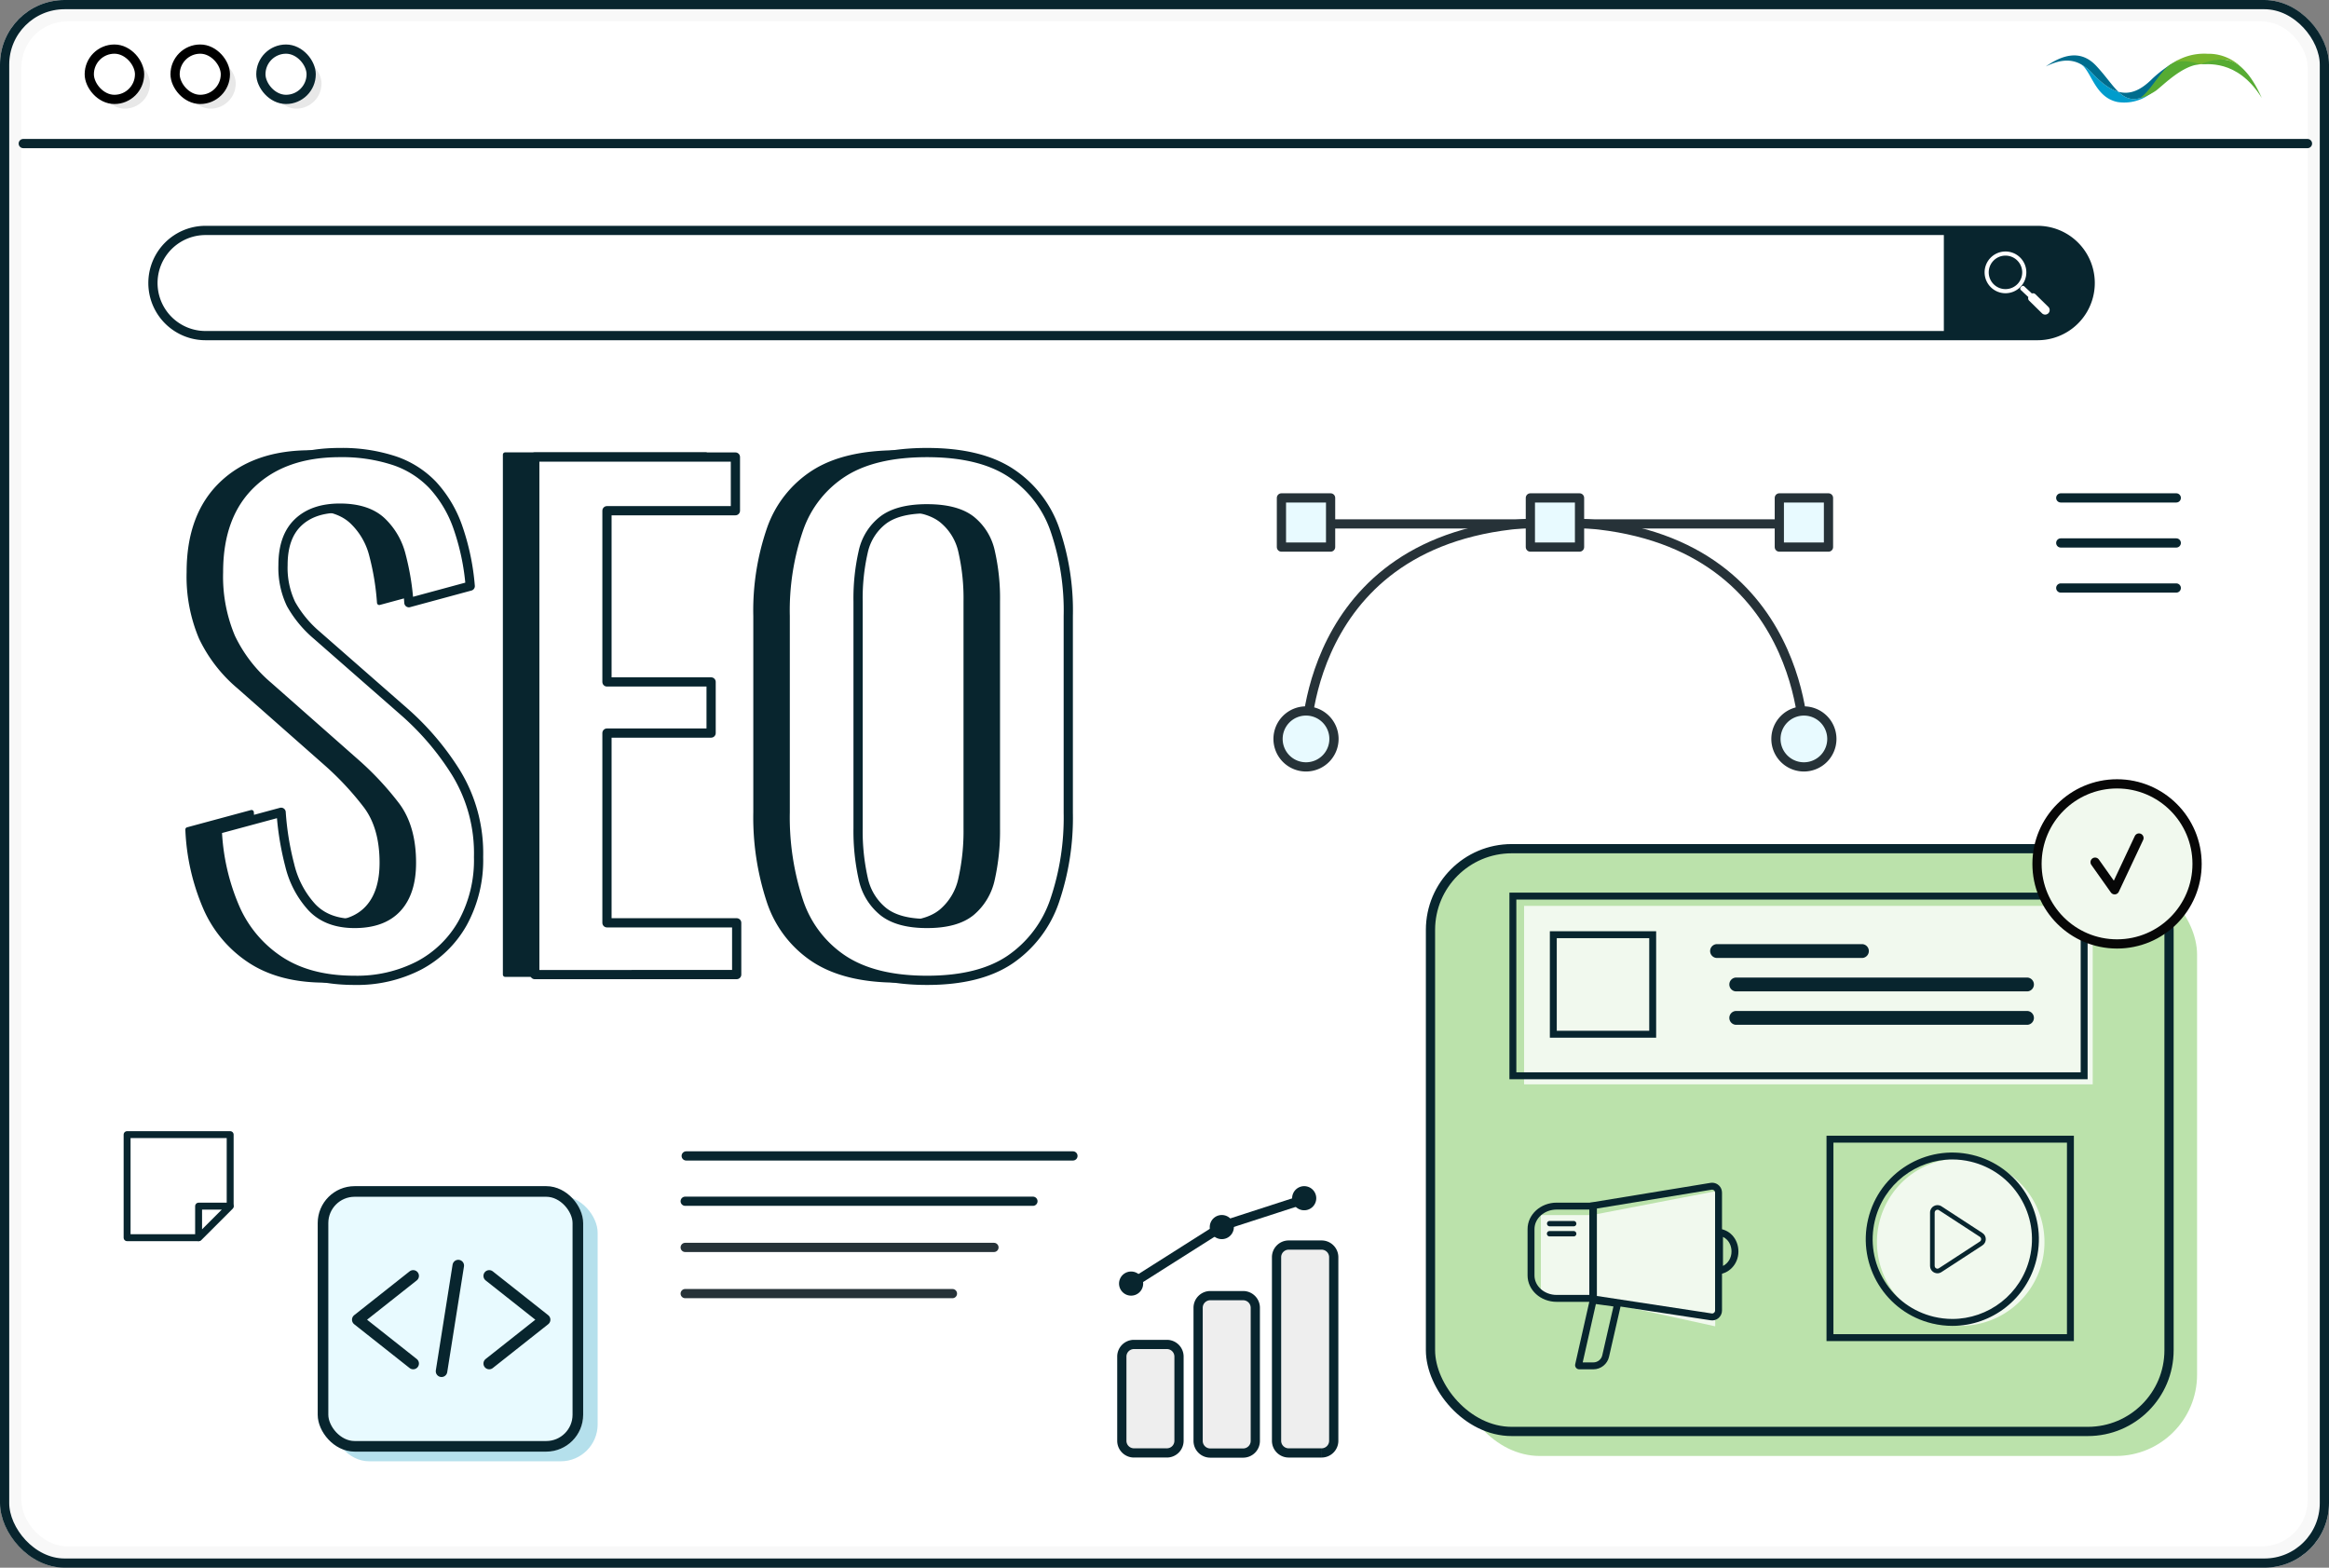 <?xml version="1.0" encoding="UTF-8"?> <svg xmlns="http://www.w3.org/2000/svg" xmlns:xlink="http://www.w3.org/1999/xlink" width="504.953" height="339.872" viewBox="0 0 504.953 339.872"><rect x="0" y="0" width="504.953" height="339.872" fill="#808080" stroke="none"/><defs><clipPath id="clip-path"><rect id="Rectangle_7612" data-name="Rectangle 7612" width="504.953" height="339.872" rx="14" transform="translate(0)" fill="#f8f8f8" stroke="#08252e" stroke-width="2"></rect></clipPath></defs><g id="Group_23417" data-name="Group 23417" transform="translate(-96.047 -782)"><g id="Web" transform="translate(96.047 782)"><g id="BG" transform="translate(0 0)"><g id="Rectangle_7462" data-name="Rectangle 7462" fill="#f8f8f8" stroke="#08252e" stroke-width="2"><rect width="504.953" height="339.872" rx="14" stroke="none"></rect><rect x="1" y="1" width="502.953" height="337.872" rx="13" fill="none"></rect></g><rect id="Rectangle_7510" data-name="Rectangle 7510" width="495.704" height="330.623" rx="10" transform="translate(4.625 4.625)" fill="#fff"></rect><g id="Group_22991" data-name="Group 22991" transform="translate(443.54 11.653)"><path id="Path_22901" data-name="Path 22901" d="M281.314,22.178a9.368,9.368,0,0,0,7.232-1.871c-3.361,1.958-5.244,1.379-7.033-.348-1.758-.488-3.583-1.805-5.606-3.955a9.7,9.7,0,0,0-2.842-2.186c2.542,1.054,3.071,7.285,8.25,8.36" transform="translate(-265.763 -11.718)" fill="#009ccc"></path><path id="Path_22902" data-name="Path 22902" d="M336.024,13.073a27.258,27.258,0,0,1,5.486-3.945c-2.666,2.781-3.338,5.267-5.893,7.2-3.361,1.958-5.243,1.379-7.033-.348,2.492.692,4.848-.282,7.44-2.908Z" transform="translate(-312.834 -7.741)" fill="#006d8e"></path><path id="Path_22903" data-name="Path 22903" d="M232.385,4.105a9.7,9.7,0,0,1,2.842,2.186c2.023,2.15,3.849,3.467,5.607,3.955-1.429-1.379-2.8-3.485-4.819-5.633-2.918-3.1-6.507-2.944-10.932.158,2.922-1.451,5.214-1.66,7.3-.666Z" transform="translate(-225.084 -2.005)" fill="#006d8e"></path><path id="Path_22904" data-name="Path 22904" d="M414.005,1.837c-2.541-1.4-4.742.163-7.152.442-2.251.26-4.585-.7-6.847.432A12.3,12.3,0,0,1,408.468.006,10.039,10.039,0,0,1,416.931,4.3a7.227,7.227,0,0,0-2.926-2.462" transform="translate(-373.387 0.001)" fill="#77b52e"></path><path id="Path_22905" data-name="Path 22905" d="M445,9.17c1.176.124,8-1.337,13.381,7.313C453.521,5.616,448.507,8.047,445,9.17" transform="translate(-411.535 -6.89)" fill="#56ab33"></path><path id="Path_22906" data-name="Path 22906" d="M372.405,11.4c-3.827.221-7.989,4.54-9.539,5.7a12.471,12.471,0,0,1-3.491,1.672c2.447-1.9,3.848-4.973,6.183-7.04,2.57-1.986,6.847-.333,6.847-.333" transform="translate(-338.939 -9.12)" fill="#56ab33"></path></g></g><g id="WEB_PAGE" data-name="WEB PAGE" transform="translate(5.043 10.645)"><line id="Line_267" data-name="Line 267" x2="495.243" transform="translate(0 20.478)" fill="#f4f1ed" stroke="#08252e" stroke-linecap="round" stroke-linejoin="round" stroke-width="2"></line><rect id="Rectangle_7516" data-name="Rectangle 7516" width="10.904" height="10.904" rx="5.452" transform="translate(53.765 2.002)" fill="#e8e8e8"></rect><rect id="Rectangle_7517" data-name="Rectangle 7517" width="10.904" height="10.904" rx="5.452" transform="translate(35.165 2.002)" fill="#e8e8e8"></rect><rect id="Rectangle_7518" data-name="Rectangle 7518" width="10.904" height="10.904" rx="5.452" transform="translate(16.565 2.002)" fill="#e8e8e8"></rect><rect id="Rectangle_7519" data-name="Rectangle 7519" width="10.904" height="10.904" rx="5.452" transform="translate(51.517 0)" fill="#fff" stroke="#08252e" stroke-linecap="round" stroke-linejoin="round" stroke-width="2"></rect><rect id="Rectangle_7520" data-name="Rectangle 7520" width="10.904" height="10.904" rx="5.452" transform="translate(32.917 0)" fill="#fff" stroke="#000" stroke-linecap="round" stroke-linejoin="round" stroke-width="2"></rect><rect id="Rectangle_7521" data-name="Rectangle 7521" width="10.904" height="10.904" rx="5.452" transform="translate(14.313 0)" fill="#fff" stroke="#000" stroke-linecap="round" stroke-linejoin="round" stroke-width="2"></rect></g></g><g id="SHIRT_PAGE" data-name="SHIRT PAGE" transform="translate(406.192 951.936)"><rect id="Rectangle_7530" data-name="Rectangle 7530" width="160.126" height="126.339" rx="17.61" transform="translate(6.078 19.372)" fill="#bbe2ab"></rect><rect id="Rectangle_7531" data-name="Rectangle 7531" width="160.126" height="126.339" rx="17.61" transform="translate(0 14.055)" fill="#bbe2ab" stroke="#08252e" stroke-linecap="round" stroke-linejoin="round" stroke-width="2"></rect><g id="Group_22977" data-name="Group 22977" transform="translate(21.049 86.471)"><path id="Path_24447" data-name="Path 24447" d="M114.816,80.394v29.27l-28.326-6.2H77.022V85.559h11.02Z" transform="translate(-74.134 -78.536)" fill="#fff" opacity="0.8"></path><g id="Path_24271" data-name="Path 24271" transform="translate(-56.495 -306.425)" fill="none"><path d="M70.754,346.88H67.7a.9.9,0,0,1-.879-1.113l3.3-14.6c.1-.413.429,0,.841,0l4.882.671a.9.9,0,0,1,.879,1.114l-2.564,11.195A3.486,3.486,0,0,1,70.754,346.88Z" stroke="none"></path><path d="M 70.754 345.38 C 71.685 345.38 72.501 344.727 72.694 343.828 L 72.698 343.809 L 75.117 333.249 L 71.307 332.726 L 68.45 345.38 L 70.754 345.38 M 70.754 346.88 L 67.705 346.88 C 67.128 346.88 66.688 346.344 66.825 345.766 L 70.122 331.164 C 70.218 330.751 70.551 331.164 70.963 331.164 L 75.846 331.835 C 76.422 331.835 76.862 332.372 76.725 332.949 L 74.161 344.144 C 73.817 345.738 72.389 346.88 70.754 346.88 Z" stroke="none" fill="#08252e"></path></g><g id="Path_24272" data-name="Path 24272" transform="translate(-60.614 -304.091)" fill="none"><path d="M101.484,323.988h0v-9.941h.143a4.746,4.746,0,0,1,4.7,4.964A4.866,4.866,0,0,1,101.484,323.988Z" stroke="none"></path><path d="M 102.984 322.132 C 104.087 321.569 104.829 320.397 104.829 319.011 C 104.829 318.048 104.502 317.164 103.908 316.522 C 103.638 316.231 103.328 316.003 102.984 315.84 L 102.984 322.132 M 101.484 323.988 L 101.484 314.047 L 101.627 314.047 C 104.375 314.047 106.329 316.274 106.329 319.011 C 106.329 321.761 104.232 323.988 101.484 323.988 Z" stroke="none" fill="#08252e"></path></g><g id="Path_24273" data-name="Path 24273" transform="translate(-54.694 -303.104)" fill="none"><path d="M61,328.929H69.58V307.424H61a6.044,6.044,0,0,0-6.3,5.733v10.051C54.694,326.372,57.52,328.929,61,328.929Z" stroke="none"></path><path d="M 68.08 327.429 L 68.08 308.924 L 60.996 308.924 C 58.348 308.924 56.194 310.823 56.194 313.157 L 56.194 323.209 C 56.194 325.536 58.348 327.429 60.996 327.429 L 68.08 327.429 M 69.58 328.929 L 60.996 328.929 C 57.52 328.929 54.694 326.372 54.694 323.209 L 54.694 313.157 C 54.694 309.995 57.52 307.424 60.996 307.424 L 69.58 307.424 L 69.58 328.929 Z" stroke="none" fill="#08252e"></path></g><g id="Path_24274" data-name="Path 24274" transform="translate(-57.061 -302.349)" fill="none"><path d="M70.59,306.669l26.14-4.29a2.139,2.139,0,0,1,2.486,2.117v25.562a2.138,2.138,0,0,1-2.459,2.118L70.59,328.187Z" stroke="none"></path><path d="M 97.088 303.849 C 97.052 303.849 97.016 303.852 96.98 303.858 L 96.973 303.859 L 72.09 307.942 L 72.09 326.899 L 96.994 330.694 C 97.374 330.754 97.717 330.44 97.717 330.057 L 97.717 304.496 C 97.717 304.145 97.429 303.849 97.088 303.849 M 97.088 302.349 C 98.243 302.349 99.217 303.298 99.217 304.496 L 99.217 330.057 C 99.217 331.364 98.049 332.381 96.758 332.175 L 70.59 328.187 L 70.59 306.669 L 96.731 302.379 C 96.851 302.358 96.97 302.349 97.088 302.349 Z" stroke="none" fill="#08252e"></path></g><path id="Path_24275" data-name="Path 24275" d="M65.426,313.248H60.193a.578.578,0,0,1,0-1.155h5.234a.58.58,0,0,1,.577.577A.564.564,0,0,1,65.426,313.248Z" transform="translate(-55.428 -303.799)" fill="#08252e"></path><path id="Path_24276" data-name="Path 24276" d="M65.426,315.816H60.193a.577.577,0,0,1,0-1.155h5.234a.581.581,0,0,1,.577.578A.564.564,0,0,1,65.426,315.816Z" transform="translate(-55.428 -304.181)" fill="#08252e"></path></g><g id="Group_22978" data-name="Group 22978" transform="translate(85.863 76.283)"><g id="Group_22979" data-name="Group 22979" transform="translate(0 0)"><g id="Path_24444" data-name="Path 24444" transform="translate(-108.756 -218.872)" fill="none"><path d="M162.387,218.872H108.756v44.522h53.631Z" stroke="none"></path><path d="M 110.256 220.372 L 110.256 261.894 L 160.887 261.894 L 160.887 220.372 L 110.256 220.372 M 108.756 218.872 L 162.387 218.872 L 162.387 263.394 L 108.756 263.394 L 108.756 218.872 Z" stroke="none" fill="#08252e"></path></g><path id="Path_24446" data-name="Path 24446" d="M330.171,36.126a18.16,18.16,0,1,0-21.862,13.487A18.177,18.177,0,0,0,330.171,36.126Z" transform="translate(-283.404 -8.885)" fill="#fff" opacity="0.8"></path><g id="Path_24267" data-name="Path 24267" transform="translate(-285.834 -10.1)" fill="none"><path d="M331.368,36.874a18.767,18.767,0,1,0-22.593,13.937A18.785,18.785,0,0,0,331.368,36.874Z" stroke="none"></path><path d="M 313.128 49.823 C 316.945 49.823 320.714 48.52 323.743 46.154 C 325.255 44.972 326.55 43.56 327.591 41.957 C 328.668 40.299 329.448 38.472 329.909 36.527 C 330.975 32.035 330.229 27.396 327.809 23.466 C 325.389 19.535 321.585 16.784 317.098 15.717 C 315.782 15.404 314.434 15.246 313.095 15.246 C 309.277 15.246 305.507 16.548 302.479 18.914 C 300.966 20.096 299.671 21.508 298.629 23.111 C 297.552 24.77 296.772 26.597 296.311 28.541 C 295.246 33.034 295.992 37.673 298.412 41.603 C 300.832 45.534 304.635 48.285 309.123 49.352 C 310.439 49.665 311.786 49.823 313.127 49.823 L 313.128 49.823 M 313.126 51.323 C 311.692 51.323 310.233 51.157 308.776 50.811 C 298.692 48.415 292.458 38.289 294.852 28.195 C 297.246 18.102 307.361 11.861 317.445 14.258 C 327.529 16.654 333.763 26.78 331.368 36.874 C 329.321 45.509 321.623 51.324 313.126 51.323 Z" stroke="none" fill="#08252e"></path></g><g id="Path_24268" data-name="Path 24268" transform="translate(-286.72 -10.945)" fill="none"><path d="M309.167,39.162V27.6a1.608,1.608,0,0,1,2.48-1.355l8.872,5.78a1.6,1.6,0,0,1,0,2.694l-8.872,5.78A1.6,1.6,0,0,1,309.167,39.162Z" stroke="none"></path><path d="M 310.768 39.771 C 310.882 39.771 310.991 39.737 311.094 39.668 L 311.101 39.664 L 319.976 33.882 C 320.225 33.721 320.252 33.474 320.252 33.375 C 320.252 33.276 320.225 33.029 319.973 32.866 L 311.103 27.087 C 311.001 27.021 310.892 26.988 310.78 26.988 C 310.485 26.988 310.167 27.223 310.167 27.603 L 310.167 39.162 C 310.167 39.539 310.479 39.771 310.768 39.771 M 310.768 40.771 C 309.936 40.771 309.167 40.106 309.167 39.162 L 309.167 27.603 C 309.167 26.324 310.58 25.556 311.647 26.248 L 320.519 32.028 C 321.496 32.66 321.496 34.09 320.519 34.722 L 311.647 40.502 C 311.367 40.687 311.064 40.771 310.768 40.771 Z" stroke="none" fill="#08252e"></path></g></g></g><g id="Group_22980" data-name="Group 22980" transform="translate(17.114 23.582)"><path id="Path_24445" data-name="Path 24445" d="M232.041,218.872H108.756V257.56H232.041Z" transform="translate(-105.577 -216.001)" fill="#fff" opacity="0.8"></path><g id="Path_24367" data-name="Path 24367" transform="translate(-108.756 -218.872)" fill="none"><path d="M234.115,218.872H108.756v40.455H234.115Z" stroke="none"></path><path d="M 110.256 220.372 L 110.256 257.827 L 232.615 257.827 L 232.615 220.372 L 110.256 220.372 M 108.756 218.872 L 234.115 218.872 L 234.115 259.327 L 108.756 259.327 L 108.756 218.872 Z" stroke="none" fill="#08252e"></path></g><g id="Path_24368" data-name="Path 24368" transform="translate(-109.957 -222.264)" fill="none"><path d="M141.77,230.635H118.723v23.078H141.77Z" stroke="none"></path><path d="M 120.223 232.135 L 120.223 252.213 L 140.27 252.213 L 140.27 232.135 L 120.223 232.135 M 118.723 230.635 L 141.77 230.635 L 141.77 253.713 L 118.723 253.713 L 118.723 230.635 Z" stroke="none" fill="#08252e"></path></g><path id="Path_24225" data-name="Path 24225" d="M343.316,199.047h-31.6a1.5,1.5,0,0,1,0-2.994h31.6a1.5,1.5,0,0,1,0,2.994Z" transform="translate(-266.794 -184.886)" fill="#08252e"></path><path id="Path_24226" data-name="Path 24226" d="M374.938,211.713H311.712a1.5,1.5,0,0,1,0-2.994h63.227a1.5,1.5,0,0,1,0,2.994Z" transform="translate(-262.628 -190.306)" fill="#08252e"></path><path id="Path_24227" data-name="Path 24227" d="M374.938,224.378H311.712a1.5,1.5,0,0,1,0-2.994h63.227a1.5,1.5,0,0,1,0,2.994Z" transform="translate(-262.628 -195.725)" fill="#08252e"></path></g><ellipse id="Ellipse_887" data-name="Ellipse 887" cx="17.352" cy="17.352" rx="17.352" ry="17.352" transform="translate(131.501 0)" fill="#f1f9ee" stroke="#070707" stroke-linecap="round" stroke-linejoin="round" stroke-width="2"></ellipse><path id="Path_24448" data-name="Path 24448" d="M1457.25,689.488l4.238,5.987,5.278-11.225" transform="translate(-1313.157 -672.51)" fill="none" stroke="#070707" stroke-linecap="round" stroke-linejoin="round" stroke-width="2"></path></g><g id="Group_23425" data-name="Group 23425" transform="translate(129.206 831.958)"><g id="Group_23426" data-name="Group 23426" transform="translate(0 0)"><path id="Path_27223" data-name="Path 27223" d="M409.116,23.3H11.9A11.4,11.4,0,0,1,11.9.5H409.116a11.4,11.4,0,0,1,0,22.8" transform="translate(-0.5 -0.5)" fill="#fff"></path><path id="Path_27224" data-name="Path 27224" d="M409.116,23.3H11.9A11.4,11.4,0,0,1,11.9.5H409.116a11.4,11.4,0,0,1,0,22.8Z" transform="translate(-0.5 -0.5)" fill="none" stroke="#08252e" stroke-linecap="round" stroke-linejoin="round" stroke-width="2"></path><path id="Path_27225" data-name="Path 27225" d="M337.962,23.3H318.135V.5h19.827a11.4,11.4,0,0,1,0,22.8" transform="translate(70.654 -0.5)" fill="#08252e"></path><path id="Path_27226" data-name="Path 27226" d="M337.962,23.3H318.135V.5h19.827a11.4,11.4,0,0,1,0,22.8Z" transform="translate(70.654 -0.5)" fill="none" stroke="#08252e" stroke-linecap="round" stroke-linejoin="round" stroke-width="1"></path><g id="Group_23427" data-name="Group 23427" transform="translate(397.126 4.566)"><path id="Path_27227" data-name="Path 27227" d="M329.345,2.639a4.524,4.524,0,1,0,.207,6.394,4.524,4.524,0,0,0-.207-6.394M328.9,8.422a3.63,3.63,0,1,1-.167-5.131,3.63,3.63,0,0,1,.167,5.131" transform="translate(-321.727 -1.416)" fill="#fff"></path><path id="Path_27228" data-name="Path 27228" d="M334.146,12.03a.751.751,0,0,0-.762-.158l-1.635-1.532a.441.441,0,0,0-.623.019l-.146.156a.44.44,0,0,0,.02.623l1.616,1.514a.752.752,0,0,0,.193.8l2.768,2.719a.978.978,0,1,0,1.337-1.427Z" transform="translate(-323.135 -2.773)" fill="#fff"></path></g></g></g><g id="Group_23224" data-name="Group 23224" transform="translate(338.67 1039.154)"><path id="Path_26920" data-name="Path 26920" d="M329.277,2.614A2.614,2.614,0,1,1,326.663,0a2.614,2.614,0,0,1,2.614,2.614" transform="translate(-286.522)" fill="#08252e"></path><path id="Path_26921" data-name="Path 26921" d="M272.355,22.552a2.614,2.614,0,1,1-2.614-2.614,2.614,2.614,0,0,1,2.614,2.614" transform="translate(-247.462 -13.682)" fill="#08252e"></path><path id="Path_26932" data-name="Path 26932" d="M272.355,22.552a2.614,2.614,0,1,1-2.614-2.614,2.614,2.614,0,0,1,2.614,2.614" transform="translate(-267.127 -1.432)" fill="#08252e"></path><path id="Path_26922" data-name="Path 26922" d="M250.754,9.078,233.37,14.711,213.428,27.349" transform="translate(-210.614 -6.229)" fill="none" stroke="#08252e" stroke-width="2"></path><path id="Path_26923" data-name="Path 26923" d="M323.03,77.216H315.9a2.632,2.632,0,0,1-2.632-2.632v-39.8a2.632,2.632,0,0,1,2.632-2.632h7.135a2.632,2.632,0,0,1,2.632,2.632v39.8a2.632,2.632,0,0,1-2.632,2.632" transform="translate(-279.121 -19.383)" fill="#eee" stroke="#08252e" stroke-width="2"></path><path id="Path_26924" data-name="Path 26924" d="M268.858,102.32h-7.135a2.632,2.632,0,0,1-2.632-2.632V70.826a2.632,2.632,0,0,1,2.632-2.632h7.135a2.632,2.632,0,0,1,2.632,2.632V99.688a2.632,2.632,0,0,1-2.632,2.632" transform="translate(-241.948 -44.46)" fill="#eee" stroke="#08252e" stroke-width="2"></path><path id="Path_26925" data-name="Path 26925" d="M216.14,124.332h-7.135a2.628,2.628,0,0,1-2.632-2.624V103.44a2.628,2.628,0,0,1,2.632-2.624h7.135a2.628,2.628,0,0,1,2.632,2.624v18.268a2.628,2.628,0,0,1-2.632,2.624" transform="translate(-205.772 -66.5)" fill="#eee" stroke="#08252e" stroke-width="2"></path></g><g id="Group_23433" data-name="Group 23433" transform="translate(373.142 889.943)"><line id="Line_322" data-name="Line 322" x1="102.621" transform="translate(8.724 5.64)" fill="none" stroke="#263238" stroke-linecap="round" stroke-linejoin="round" stroke-width="2"></line><path id="Path_26342" data-name="Path 26342" d="M242.174,157.589s0-46.925-53.975-46.925-53.973,46.925-53.973,46.925" transform="translate(-128.165 -105.334)" fill="none" stroke="#263238" stroke-linecap="round" stroke-linejoin="round" stroke-width="2"></path><path id="Path_26343" data-name="Path 26343" d="M180.048,136.114a6.061,6.061,0,1,1,6.061,6.061,6.059,6.059,0,0,1-6.061-6.061" transform="translate(-72.099 -83.859)" fill="#e8faff"></path><path id="Path_26344" data-name="Path 26344" d="M180.048,136.114a6.061,6.061,0,1,1,6.061,6.061A6.059,6.059,0,0,1,180.048,136.114Z" transform="translate(-72.099 -83.859)" fill="none" stroke="#263238" stroke-linecap="round" stroke-linejoin="round" stroke-width="2"></path><path id="Path_26345" data-name="Path 26345" d="M132.21,136.114a6.063,6.063,0,1,1,6.061,6.061,6.061,6.061,0,0,1-6.061-6.061" transform="translate(-132.21 -83.859)" fill="#e8faff"></path><path id="Path_26346" data-name="Path 26346" d="M132.21,136.114a6.063,6.063,0,1,1,6.061,6.061A6.061,6.061,0,0,1,132.21,136.114Z" transform="translate(-132.21 -83.859)" fill="none" stroke="#263238" stroke-linecap="round" stroke-linejoin="round" stroke-width="2"></path><rect id="Rectangle_7579" data-name="Rectangle 7579" width="10.66" height="10.66" transform="translate(108.682)" fill="#e8faff"></rect><rect id="Rectangle_7580" data-name="Rectangle 7580" width="10.66" height="10.66" transform="translate(108.682)" fill="none" stroke="#263238" stroke-linecap="round" stroke-linejoin="round" stroke-width="2"></rect><rect id="Rectangle_7581" data-name="Rectangle 7581" width="10.66" height="10.66" transform="translate(54.706)" fill="#e8faff"></rect><rect id="Rectangle_7582" data-name="Rectangle 7582" width="10.66" height="10.66" transform="translate(54.706)" fill="none" stroke="#263238" stroke-linecap="round" stroke-linejoin="round" stroke-width="2"></rect><rect id="Rectangle_7583" data-name="Rectangle 7583" width="10.66" height="10.66" transform="translate(0.733)" fill="#e8faff"></rect><rect id="Rectangle_7584" data-name="Rectangle 7584" width="10.66" height="10.66" transform="translate(0.733)" fill="none" stroke="#263238" stroke-linecap="round" stroke-linejoin="round" stroke-width="2"></rect></g><g id="Group_23434" data-name="Group 23434" transform="translate(123.604 1027.981)"><path id="Path_27241" data-name="Path 27241" d="M232.421,14.412V29.918l-6.839,6.839H210.075V14.412Z" transform="translate(-210.075 -14.412)" fill="none" stroke="#08252e" stroke-linecap="round" stroke-linejoin="round" stroke-width="1.5"></path><path id="Path_27242" data-name="Path 27242" d="M227,24.5l-6.839,6.839V24.5Z" transform="translate(-204.66 -8.995)" fill="#fff"></path><path id="Path_27243" data-name="Path 27243" d="M227,24.5l-6.839,6.839V24.5Z" transform="translate(-204.66 -8.995)" fill="none" stroke="#08252e" stroke-linecap="round" stroke-linejoin="round" stroke-width="1.5"></path></g><g id="Group_23438" data-name="Group 23438" transform="translate(164.931 1039.154)"><rect id="Rectangle_7812" data-name="Rectangle 7812" width="57.553" height="57.553" rx="8" transform="translate(3.139 2.093)" fill="#b5e0ec"></rect><g id="Rectangle_7811" data-name="Rectangle 7811" fill="#e8faff" stroke="#08252e" stroke-width="2.3"><rect width="57.553" height="57.553" rx="8" stroke="none"></rect><rect x="1.15" y="1.15" width="55.253" height="55.253" rx="6.85" fill="none"></rect></g><g id="Group_23436" data-name="Group 23436" transform="translate(8.682 17.215)"><g id="Group_23437" data-name="Group 23437" transform="translate(0 0)"><path id="Path_27244" data-name="Path 27244" d="M13.515,2.874,1.5,12.374l12.015,9.5" transform="translate(-1.5 -0.638)" fill="none" stroke="#08252e" stroke-linecap="round" stroke-linejoin="round" stroke-width="2.5"></path><path id="Path_27245" data-name="Path 27245" d="M19.013,2.874l12.015,9.5-12.015,9.5" transform="translate(9.487 -0.638)" fill="none" stroke="#08252e" stroke-linecap="round" stroke-linejoin="round" stroke-width="2.5"></path><line id="Line_406" data-name="Line 406" x1="3.632" y2="22.911" transform="translate(18.162)" fill="none" stroke="#08252e" stroke-linecap="round" stroke-linejoin="round" stroke-width="2.5"></line></g></g></g><g id="Group_23439" data-name="Group 23439" transform="translate(136.731 880.112)"><g id="Group_23431" data-name="Group 23431"><path id="Path_27229" data-name="Path 27229" d="M30.282,114.919q-9.7,0-16.138-4.156a26.174,26.174,0,0,1-9.766-11.5A47.613,47.613,0,0,1,.5,82.228l13.852-3.74a62.257,62.257,0,0,0,1.87,11.5A20.574,20.574,0,0,0,21,99.058q3.324,3.532,9.281,3.532,6.094,0,9.212-3.393T42.61,89.43q0-7.615-3.463-12.259a64.605,64.605,0,0,0-8.727-9.35L11.582,51.2A31.645,31.645,0,0,1,3.409,40.6,34.033,34.033,0,0,1,.777,26.4q0-12.327,7.065-19.116T27.1.5A36.135,36.135,0,0,1,38.8,2.231a20.561,20.561,0,0,1,8.45,5.333,26.255,26.255,0,0,1,5.4,9.073,51.429,51.429,0,0,1,2.7,12.813l-13.3,3.6a55.253,55.253,0,0,0-1.662-10.182,15.164,15.164,0,0,0-4.364-7.48q-3.117-2.838-8.935-2.84t-9.073,3.116q-3.256,3.117-3.255,9.212A18.2,18.2,0,0,0,16.5,33.33a24.718,24.718,0,0,0,5.61,6.787L41.086,56.74A59.378,59.378,0,0,1,52.307,69.968a33.445,33.445,0,0,1,4.848,18.215,28.314,28.314,0,0,1-3.463,14.337,23.348,23.348,0,0,1-9.489,9.212,29.353,29.353,0,0,1-13.921,3.186" transform="translate(-0.5 -0.5)" fill="#08252e"></path><path id="Path_27230" data-name="Path 27230" d="M30.282,114.919q-9.7,0-16.138-4.156a26.174,26.174,0,0,1-9.766-11.5A47.613,47.613,0,0,1,.5,82.228l13.852-3.74a62.257,62.257,0,0,0,1.87,11.5A20.574,20.574,0,0,0,21,99.058q3.324,3.532,9.281,3.532,6.094,0,9.212-3.393T42.61,89.43q0-7.615-3.463-12.259a64.605,64.605,0,0,0-8.727-9.35L11.582,51.2A31.645,31.645,0,0,1,3.409,40.6,34.033,34.033,0,0,1,.777,26.4q0-12.327,7.065-19.116T27.1.5A36.135,36.135,0,0,1,38.8,2.231a20.561,20.561,0,0,1,8.45,5.333,26.255,26.255,0,0,1,5.4,9.073,51.429,51.429,0,0,1,2.7,12.813l-13.3,3.6a55.253,55.253,0,0,0-1.662-10.182,15.164,15.164,0,0,0-4.364-7.48q-3.117-2.838-8.935-2.84t-9.073,3.116q-3.256,3.117-3.255,9.212A18.2,18.2,0,0,0,16.5,33.33a24.718,24.718,0,0,0,5.61,6.787L41.086,56.74A59.378,59.378,0,0,1,52.307,69.968a33.445,33.445,0,0,1,4.848,18.215,28.314,28.314,0,0,1-3.463,14.337,23.348,23.348,0,0,1-9.489,9.212A29.353,29.353,0,0,1,30.282,114.919Z" transform="translate(-0.5 -0.5)" fill="none" stroke="#08252e" stroke-linecap="round" stroke-linejoin="round" stroke-width="1"></path><path id="Path_27231" data-name="Path 27231" d="M122.731,114.669V2.222h43.5V13.883H138.384v37.2h22.579V62.194H138.384v41.231H166.5v11.245Z" transform="translate(-53.887 -1.498)" fill="#08252e"></path><path id="Path_27232" data-name="Path 27232" d="M122.731,114.938V2.222h43.5V13.911H138.384V51.2h22.579V62.337H138.384v41.33H166.5v11.272Z" transform="translate(-53.887 -1.766)" fill="none" stroke="#08252e" stroke-linecap="round" stroke-linejoin="round" stroke-width="1"></path><path id="Path_27233" data-name="Path 27233" d="M249.891,114.919q-11.36,0-18.146-4.433a24.256,24.256,0,0,1-9.7-12.675,58.048,58.048,0,0,1-2.909-19.323V35.962a54.41,54.41,0,0,1,2.978-19.047,23.724,23.724,0,0,1,9.7-12.19Q238.532.5,249.891.5T267.9,4.794a24.242,24.242,0,0,1,9.628,12.19,53.9,53.9,0,0,1,2.978,18.977V78.626a55.8,55.8,0,0,1-2.978,19.115,25.262,25.262,0,0,1-9.628,12.675q-6.649,4.5-18.008,4.5m0-12.329q6.234,0,9.42-2.562a12.687,12.687,0,0,0,4.294-7.2,47.25,47.25,0,0,0,1.108-10.874V32.775a45.453,45.453,0,0,0-1.108-10.735,11.97,11.97,0,0,0-4.294-6.927q-3.188-2.421-9.42-2.424T240.4,15.114a11.811,11.811,0,0,0-4.364,6.927,45.366,45.366,0,0,0-1.108,10.735V81.95a47.158,47.158,0,0,0,1.108,10.874,12.506,12.506,0,0,0,4.364,7.2q3.253,2.564,9.488,2.562" transform="translate(-95.995 -0.5)" fill="#08252e"></path><path id="Path_27234" data-name="Path 27234" d="M249.891,114.919q-11.36,0-18.146-4.433a24.256,24.256,0,0,1-9.7-12.675,58.048,58.048,0,0,1-2.909-19.323V35.962a54.41,54.41,0,0,1,2.978-19.047,23.724,23.724,0,0,1,9.7-12.19Q238.532.5,249.891.5T267.9,4.794a24.242,24.242,0,0,1,9.628,12.19,53.9,53.9,0,0,1,2.978,18.977V78.626a55.8,55.8,0,0,1-2.978,19.115,25.262,25.262,0,0,1-9.628,12.675Q261.25,114.92,249.891,114.919Zm0-12.329q6.234,0,9.42-2.562a12.687,12.687,0,0,0,4.294-7.2,47.25,47.25,0,0,0,1.108-10.874V32.775a45.453,45.453,0,0,0-1.108-10.735,11.97,11.97,0,0,0-4.294-6.927q-3.188-2.421-9.42-2.424T240.4,15.114a11.811,11.811,0,0,0-4.364,6.927,45.366,45.366,0,0,0-1.108,10.735V81.95a47.158,47.158,0,0,0,1.108,10.874,12.506,12.506,0,0,0,4.364,7.2Q243.656,102.592,249.891,102.59Z" transform="translate(-95.995 -0.5)" fill="none" stroke="#08252e" stroke-linecap="round" stroke-linejoin="round" stroke-width="1"></path><path id="Path_27235" data-name="Path 27235" d="M41.674,114.919q-9.7,0-16.138-4.156a26.174,26.174,0,0,1-9.766-11.5,47.612,47.612,0,0,1-3.878-17.038l13.852-3.74a62.257,62.257,0,0,0,1.87,11.5,20.574,20.574,0,0,0,4.779,9.073q3.324,3.532,9.281,3.532,6.094,0,9.212-3.393T54,89.43q0-7.615-3.463-12.259a64.605,64.605,0,0,0-8.727-9.35L22.973,51.2A31.65,31.65,0,0,1,14.8,40.6a34.033,34.033,0,0,1-2.632-14.2q0-12.327,7.065-19.116T38.488.5A36.135,36.135,0,0,1,50.193,2.231a20.561,20.561,0,0,1,8.45,5.333,26.245,26.245,0,0,1,5.4,9.073,51.4,51.4,0,0,1,2.7,12.813l-13.3,3.6a55.253,55.253,0,0,0-1.662-10.182,15.164,15.164,0,0,0-4.364-7.48q-3.117-2.838-8.935-2.84t-9.073,3.116q-3.257,3.117-3.255,9.212a18.2,18.2,0,0,0,1.732,8.45,24.718,24.718,0,0,0,5.61,6.787L52.478,56.74A59.361,59.361,0,0,1,63.7,69.968a33.441,33.441,0,0,1,4.849,18.215,28.308,28.308,0,0,1-3.464,14.337,23.343,23.343,0,0,1-9.488,9.212,29.355,29.355,0,0,1-13.921,3.186" transform="translate(-5.476 -0.5)" fill="#fff"></path><path id="Path_27236" data-name="Path 27236" d="M41.674,114.919q-9.7,0-16.138-4.156a26.174,26.174,0,0,1-9.766-11.5,47.612,47.612,0,0,1-3.878-17.038l13.852-3.74a62.257,62.257,0,0,0,1.87,11.5,20.574,20.574,0,0,0,4.779,9.073q3.324,3.532,9.281,3.532,6.094,0,9.212-3.393T54,89.43q0-7.615-3.463-12.259a64.605,64.605,0,0,0-8.727-9.35L22.973,51.2A31.65,31.65,0,0,1,14.8,40.6a34.033,34.033,0,0,1-2.632-14.2q0-12.327,7.065-19.116T38.488.5A36.135,36.135,0,0,1,50.193,2.231a20.561,20.561,0,0,1,8.45,5.333,26.245,26.245,0,0,1,5.4,9.073,51.4,51.4,0,0,1,2.7,12.813l-13.3,3.6a55.253,55.253,0,0,0-1.662-10.182,15.164,15.164,0,0,0-4.364-7.48q-3.117-2.838-8.935-2.84t-9.073,3.116q-3.257,3.117-3.255,9.212a18.2,18.2,0,0,0,1.732,8.45,24.718,24.718,0,0,0,5.61,6.787L52.478,56.74A59.361,59.361,0,0,1,63.7,69.968a33.441,33.441,0,0,1,4.849,18.215,28.308,28.308,0,0,1-3.464,14.337,23.343,23.343,0,0,1-9.488,9.212A29.355,29.355,0,0,1,41.674,114.919Z" transform="translate(-5.476 -0.5)" fill="none" stroke="#08252e" stroke-linecap="round" stroke-linejoin="round" stroke-width="2"></path><path id="Path_27237" data-name="Path 27237" d="M134.123,114.424V2.222h43.5V13.857H149.776V50.98h22.579V62.063H149.776V103.2H177.9v11.22Z" transform="translate(-58.862 -1.252)" fill="#fff"></path><path id="Path_27238" data-name="Path 27238" d="M134.123,114.424V2.222h43.5V13.857H149.776V50.98h22.579V62.063H149.776V103.2H177.9v11.22Z" transform="translate(-58.862 -1.252)" fill="none" stroke="#08252e" stroke-linecap="round" stroke-linejoin="round" stroke-width="2"></path><path id="Path_27239" data-name="Path 27239" d="M261.283,114.919q-11.36,0-18.146-4.433a24.256,24.256,0,0,1-9.7-12.675,58.048,58.048,0,0,1-2.909-19.323V35.962a54.41,54.41,0,0,1,2.978-19.047,23.724,23.724,0,0,1,9.7-12.19Q249.924.5,261.283.5t18.008,4.294a24.242,24.242,0,0,1,9.628,12.19A53.9,53.9,0,0,1,291.9,35.962V78.626a55.8,55.8,0,0,1-2.978,19.115,25.262,25.262,0,0,1-9.628,12.675q-6.649,4.5-18.008,4.5m0-12.329q6.234,0,9.42-2.562a12.687,12.687,0,0,0,4.294-7.2,47.25,47.25,0,0,0,1.108-10.874V32.775A45.453,45.453,0,0,0,275,22.04a11.97,11.97,0,0,0-4.294-6.927q-3.189-2.421-9.42-2.424T251.8,15.114a11.811,11.811,0,0,0-4.364,6.927,45.335,45.335,0,0,0-1.108,10.735V81.95a47.126,47.126,0,0,0,1.108,10.874,12.506,12.506,0,0,0,4.364,7.2q3.253,2.564,9.488,2.562" transform="translate(-100.971 -0.5)" fill="#fff"></path><path id="Path_27240" data-name="Path 27240" d="M261.283,114.919q-11.36,0-18.146-4.433a24.256,24.256,0,0,1-9.7-12.675,58.048,58.048,0,0,1-2.909-19.323V35.962a54.41,54.41,0,0,1,2.978-19.047,23.724,23.724,0,0,1,9.7-12.19Q249.924.5,261.283.5t18.008,4.294a24.242,24.242,0,0,1,9.628,12.19A53.9,53.9,0,0,1,291.9,35.962V78.626a55.8,55.8,0,0,1-2.978,19.115,25.262,25.262,0,0,1-9.628,12.675Q272.642,114.92,261.283,114.919Zm0-12.329q6.234,0,9.42-2.562a12.687,12.687,0,0,0,4.294-7.2,47.25,47.25,0,0,0,1.108-10.874V32.775A45.453,45.453,0,0,0,275,22.04a11.97,11.97,0,0,0-4.294-6.927q-3.189-2.421-9.42-2.424T251.8,15.114a11.811,11.811,0,0,0-4.364,6.927,45.335,45.335,0,0,0-1.108,10.735V81.95a47.126,47.126,0,0,0,1.108,10.874,12.506,12.506,0,0,0,4.364,7.2Q255.048,102.592,261.283,102.59Z" transform="translate(-100.971 -0.5)" fill="none" stroke="#08252e" stroke-linecap="round" stroke-linejoin="round" stroke-width="2"></path></g></g><g id="Group_23445" data-name="Group 23445" transform="translate(542.842 889.943)"><line id="Line_407" data-name="Line 407" x2="25.045" fill="none" stroke="#08252e" stroke-linecap="round" stroke-width="2"></line><line id="Line_408" data-name="Line 408" x2="25.045" transform="translate(0 9.766)" fill="none" stroke="#08252e" stroke-linecap="round" stroke-width="2"></line><line id="Line_409" data-name="Line 409" x2="25.045" transform="translate(0 19.532)" fill="none" stroke="#08252e" stroke-linecap="round" stroke-width="2"></line></g><line id="Line_438" data-name="Line 438" x2="83.847" transform="translate(244.825 1032.598)" fill="none" stroke="#08252e" stroke-linecap="round" stroke-linejoin="round" stroke-width="2"></line><line id="Line_439" data-name="Line 439" x2="75.392" transform="translate(244.606 1042.423)" fill="none" stroke="#08252e" stroke-linecap="round" stroke-linejoin="round" stroke-width="2"></line><line id="Line_440" data-name="Line 440" x2="66.941" transform="translate(244.606 1052.434)" fill="none" stroke="#263238" stroke-linecap="round" stroke-linejoin="round" stroke-width="2"></line><line id="Line_441" data-name="Line 441" x2="57.941" transform="translate(244.606 1062.446)" fill="none" stroke="#263238" stroke-linecap="round" stroke-linejoin="round" stroke-width="2"></line></g></svg> 